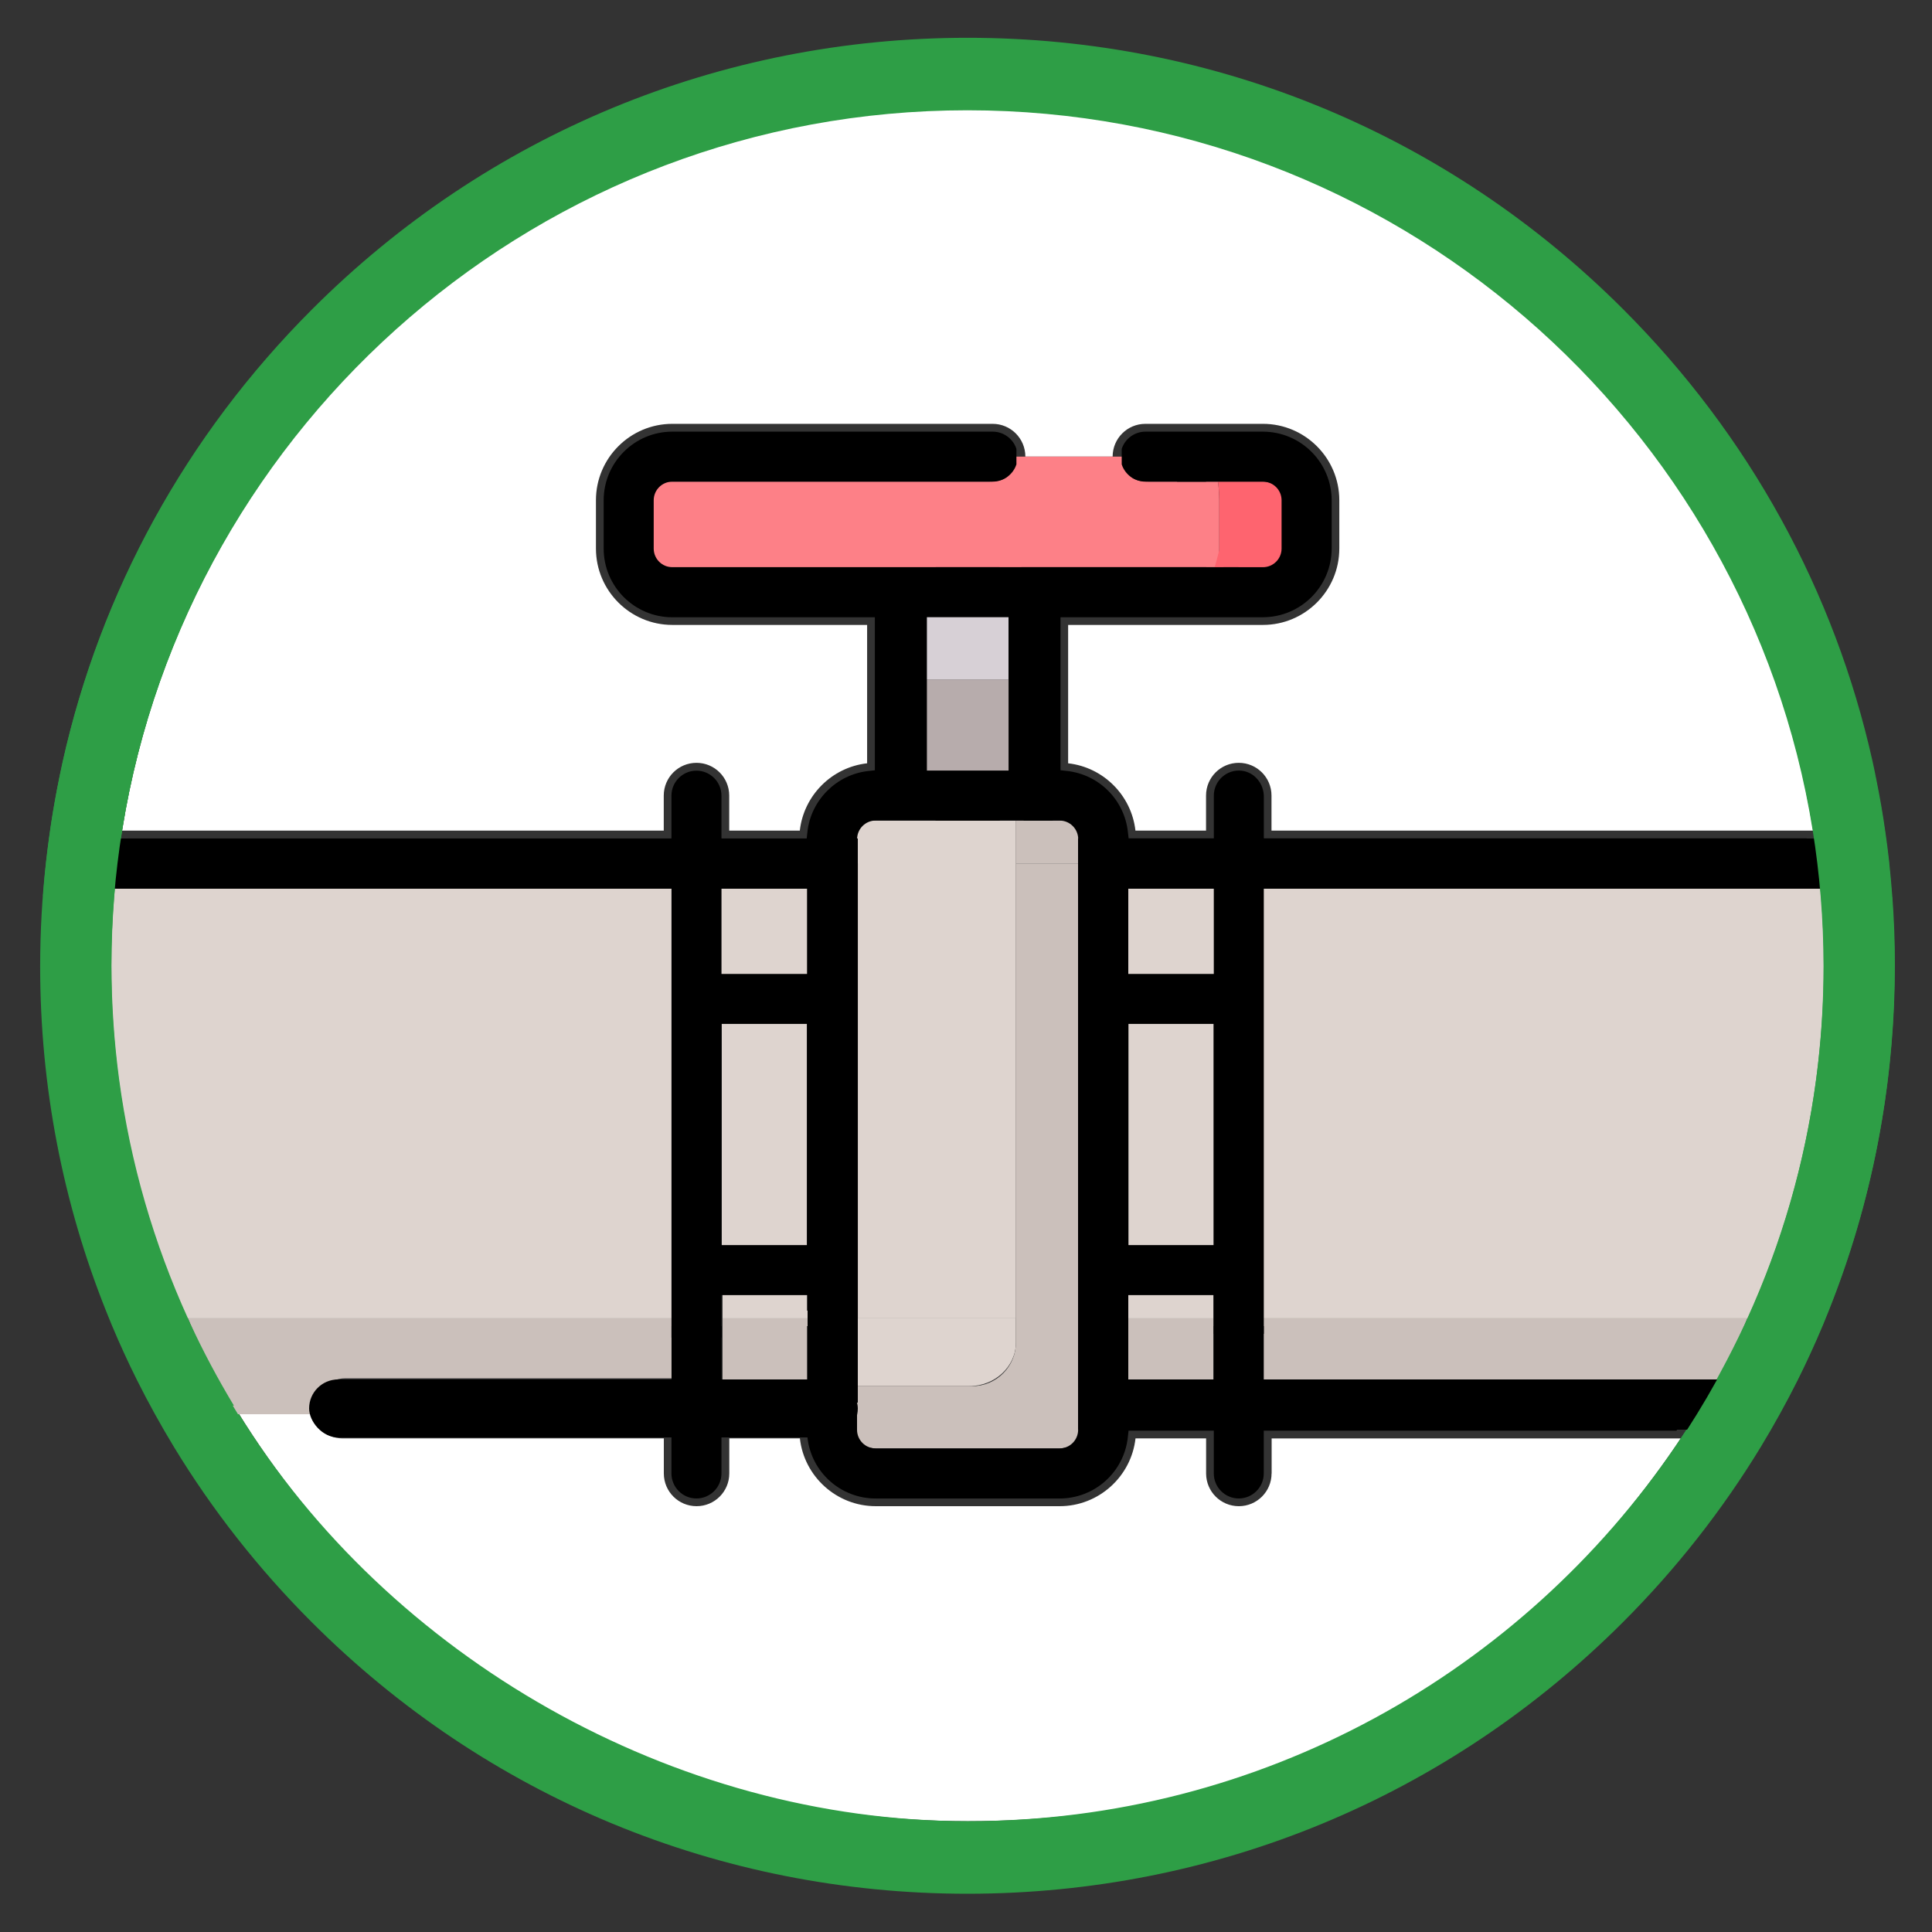 <?xml version="1.0" encoding="UTF-8"?>
<svg id="uuid-5be2eb60-35be-4d21-9e71-78e3a460f9df" data-name="Layer 5" xmlns="http://www.w3.org/2000/svg" viewBox="0 0 500 500">
  <rect x="0" y="0" width="500" height="500" fill="#333333" stroke="none"/>
  <defs>
    <style>
      .uuid-8d61615b-ee2b-433a-83b1-9ad8c20264bf {
        fill: #b7acac;
      }

      .uuid-89d9f505-e0db-4409-8522-a504be9381a6 {
        fill: #d7d0d6;
      }

      .uuid-9e424070-6179-4f80-be0c-89f12351d41b {
        fill: #fff;
      }

      .uuid-75e7b141-e92e-4081-9dab-40a2e9e4811a {
        fill: #fd8087;
      }

      .uuid-717bc8bd-6683-4014-beba-1a0ed6a1776d {
        fill: #cbc0bb;
      }

      .uuid-205360d3-0a4a-46e6-9c65-c133d741f6d9 {
        fill: #fe646f;
      }

      .uuid-384a14f8-ca6a-4d20-ae42-5105f67f30d2 {
        fill: #2e9e46;
      }

      .uuid-6e9ea95f-245d-4a7b-96f5-afc6f85904b7 {
        fill: #ded4cf;
      }
    </style>
  </defs>
  <g>
    <path class="uuid-9e424070-6179-4f80-be0c-89f12351d41b" d="M171.78,205.89c0-4.68,3.79-8.47,8.47-8.47s8.47,3.79,8.47,8.47v9.07h18.27c1.03-9.13,8.29-16.39,17.42-17.42v-35.81h-50.41c-10.9,0-19.77-8.87-19.77-19.77v-12.5c0-10.9,8.87-19.77,19.77-19.77h82.89c4.68,0,8.47,3.79,8.47,8.47h22.59c0-4.68,3.79-8.47,8.47-8.47h30.42c10.9,0,19.77,8.87,19.77,19.77v12.5c0,10.9-8.87,19.77-19.77,19.77h-50.41v35.81c9.13,1.03,16.39,8.29,17.42,17.42h18.27v-9.07c0-4.68,3.79-8.47,8.47-8.47s8.47,3.79,8.47,8.47v9.07h140.18c-.03-.17-.05-.35-.08-.52-16.96-105.45-108.59-186.27-218.75-186.27S48.64,108.99,31.68,214.44c-.03.17-.05.35-.08.52h140.18v-9.07Z"/>
    <path class="uuid-9e424070-6179-4f80-be0c-89f12351d41b" d="M329.08,381.33c0,4.68-3.79,8.47-8.47,8.47s-8.47-3.79-8.47-8.47v-9.07h-18.27c-1.11,9.86-9.5,17.54-19.64,17.54h-47.58c-10.15,0-18.54-7.69-19.64-17.54h-18.27v9.07c0,4.68-3.79,8.47-8.47,8.47s-8.47-3.79-8.47-8.47v-9.07h-83.11c-4.68,0-8.47-3.79-8.47-8.47h-19.65c.34.56.67,1.14,1.01,1.7,39.02,63.44,109.08,105.84,188.87,105.84s143.41-38.6,183.31-97.24c.41-.6.81-1.22,1.21-1.82h-105.87v9.07Z"/>
    <path class="uuid-384a14f8-ca6a-4d20-ae42-5105f67f30d2" d="M22.35,197.42c3.02,0,5.66,1.59,7.16,3.96C51.03,99.11,141.76,22.32,250.43,22.32s199.4,76.79,220.91,179.06c1.5-2.38,4.14-3.96,7.16-3.96s5.43,1.44,6.96,3.65c-.27-1.33-.53-2.65-.83-3.97-9.8-43.99-31.88-84.38-64.52-117.03C374.79,34.74,314.52,9.78,250.43,9.78s-124.36,24.96-169.68,70.29c-32.64,32.64-54.72,73.03-64.52,117.03-.29,1.32-.56,2.65-.83,3.97,1.53-2.2,4.07-3.65,6.96-3.65Z"/>
    <path class="uuid-384a14f8-ca6a-4d20-ae42-5105f67f30d2" d="M13.88,209.12c-.33,1.94-.63,3.89-.91,5.85h.91v-5.85Z"/>
    <path class="uuid-384a14f8-ca6a-4d20-ae42-5105f67f30d2" d="M487.88,214.96c-.28-1.95-.58-3.9-.91-5.85v5.85h.91Z"/>
    <path class="uuid-384a14f8-ca6a-4d20-ae42-5105f67f30d2" d="M250.43,473.83c-81.75,0-153.35-43.45-192.96-108.52-.72,3.95-4.17,6.95-8.33,6.95h-5.13c.36.61.71,1.22,1.08,1.82,9.91,16.3,21.83,31.52,35.66,45.35,45.32,45.32,105.59,70.29,169.68,70.29s124.36-24.96,169.68-70.29c13.83-13.83,25.75-29.06,35.66-45.35.37-.6.72-1.22,1.08-1.82h-17.88c-40.38,61.19-109.74,101.57-188.54,101.57Z"/>
    <path class="uuid-384a14f8-ca6a-4d20-ae42-5105f67f30d2" d="M30.83,214.96h.77c.03-.17.05-.35.08-.52C48.64,108.99,140.27,28.18,250.43,28.18s201.79,80.81,218.75,186.27c.03.17.05.35.08.52h.77v-9.07c0-1.66.48-3.2,1.31-4.51-21.51-102.27-112.24-179.06-220.91-179.06S51.03,99.11,29.52,201.38c.82,1.31,1.31,2.85,1.31,4.51v9.07Z"/>
    <path class="uuid-384a14f8-ca6a-4d20-ae42-5105f67f30d2" d="M433.74,374.08c-39.9,58.65-107.18,97.24-183.31,97.24s-149.85-42.4-188.87-105.84c-.34-.56-.67-1.13-1.01-1.7h-2.94c0,.52-.05,1.03-.14,1.53,39.62,65.07,111.21,108.52,192.96,108.52s148.16-40.38,188.54-101.57h-4.02c-.4.61-.8,1.22-1.21,1.82Z"/>
    <rect class="uuid-6e9ea95f-245d-4a7b-96f5-afc6f85904b7" x="292" y="335" width="22" height="6.19"/>
    <rect class="uuid-6e9ea95f-245d-4a7b-96f5-afc6f85904b7" x="292.06" y="261.34" width="22" height="64.55"/>
    <rect class="uuid-6e9ea95f-245d-4a7b-96f5-afc6f85904b7" x="291.06" y="228.98" width="24" height="24"/>
    <path class="uuid-6e9ea95f-245d-4a7b-96f5-afc6f85904b7" d="M174,341.19v-111.19H28v48.2c3.02,22.17,9.35,43.33,18.46,62.99h127.54Z"/>
    <path class="uuid-6e9ea95f-245d-4a7b-96f5-afc6f85904b7" d="M327,230v111.19h127.54c9.11-19.66,15.43-40.82,18.46-62.99v-48.2h-146Z"/>
    <rect class="uuid-6e9ea95f-245d-4a7b-96f5-afc6f85904b7" x="185.8" y="228.98" width="24" height="24"/>
    <rect class="uuid-6e9ea95f-245d-4a7b-96f5-afc6f85904b7" x="186.8" y="261.34" width="22" height="64.55"/>
    <rect class="uuid-6e9ea95f-245d-4a7b-96f5-afc6f85904b7" x="187" y="335" width="22" height="6.19"/>
    <path class="uuid-384a14f8-ca6a-4d20-ae42-5105f67f30d2" d="M489.73,231.9h-2.76v58.52c2.26-13.31,3.43-26.9,3.43-40.68,0-5.99-.23-11.94-.67-17.84Z"/>
    <path class="uuid-717bc8bd-6683-4014-beba-1a0ed6a1776d" d="M452.21,341.19h-125.21v15.81h118.05c2.31-4.67,4.5-9.43,6.54-14.28.21-.5.41-1.02.62-1.52Z"/>
    <path class="uuid-717bc8bd-6683-4014-beba-1a0ed6a1776d" d="M89.39,356.7h84.61v-15.5H48.64c.21.5.41,1,.62,1.49,3.44,8.02,7.29,15.79,11.5,23.31h20.01c0-5.14,3.86-9.3,8.62-9.3Z"/>
    <rect class="uuid-717bc8bd-6683-4014-beba-1a0ed6a1776d" x="291" y="341.19" width="23" height="15.81"/>
    <rect class="uuid-717bc8bd-6683-4014-beba-1a0ed6a1776d" x="187" y="341.19" width="22" height="15.81"/>
    <rect class="uuid-8d61615b-ee2b-433a-83b1-9ad8c20264bf" x="239" y="175.85" width="24" height="25.15"/>
    <path class="uuid-6e9ea95f-245d-4a7b-96f5-afc6f85904b7" d="M262.92,347.44v-6.25h-41.92v17.54h29.81c6.69,0,12.11-5.06,12.11-11.3Z"/>
    <path class="uuid-6e9ea95f-245d-4a7b-96f5-afc6f85904b7" d="M259.5,212.36h-35.86c-1.56,0-2.82,3.27-2.82,4.82v6.25h1.19v117.76h40.92v-128.83h-3.42Z"/>
    <path class="uuid-717bc8bd-6683-4014-beba-1a0ed6a1776d" d="M277.22,212.36h-14.3v11.07h17.12v-6.25c0-1.56-1.27-4.82-2.82-4.82Z"/>
    <path class="uuid-717bc8bd-6683-4014-beba-1a0ed6a1776d" d="M262.92,223.43v124.01c0,6.24-5.06,11.3-11.3,11.3h-30.63v5.05l-.19,8.25c0,1.56,4.27,2.82,5.82,2.82h47.58c1.56,0,5.82-1.27,5.82-2.82v-148.6h-17.12Z"/>
    <rect class="uuid-89d9f505-e0db-4409-8522-a504be9381a6" x="239" y="157" width="22" height="18.85"/>
    <path class="uuid-75e7b141-e92e-4081-9dab-40a2e9e4811a" d="M315.18,124.64h-17.76c-4.68,0-6.47-1.79-6.47-6.47h-28.59c0,4.68-1.79,6.47-6.47,6.47h-84.89c-1.56,0-2.82,3.27-2.82,4.82v14.5c0,1.56,1.27,2.82,2.82,2.82h144.18c.23-.9.37-3.85.37-4.83v-12.5c0-.98-.14-3.92-.37-4.82Z"/>
    <path class="uuid-205360d3-0a4a-46e6-9c65-c133d741f6d9" d="M332.67,144.96v-17.5c0-1.56-4.27-2.82-5.82-2.82h-11.67c.23.9.37,3.85.37,4.82v12.5c0,.98-1.32,5.14-1.55,6.04l12.85-.21c1.56,0,5.82-1.27,5.82-2.82Z"/>
    <path class="uuid-384a14f8-ca6a-4d20-ae42-5105f67f30d2" d="M30.83,214.96v-9.07c0-1.66-.48-3.2-1.31-4.51-1.5-2.38-4.14-3.96-7.16-3.96s-5.43,1.44-6.96,3.65c-.55,2.67-1.06,5.35-1.51,8.05v5.85h-.91c-.39,2.68-.74,5.38-1.04,8.08-.01.13-.03.26-.04.39h18.53c.02-.13.03-.26.04-.39.33-2.71.71-5.4,1.13-8.08h-.77Z"/>
    <path class="uuid-384a14f8-ca6a-4d20-ae42-5105f67f30d2" d="M488.96,223.43c-.01-.13-.03-.26-.04-.39-.3-2.7-.65-5.4-1.04-8.08h-.91v-5.85c-.46-2.7-.97-5.38-1.51-8.05-1.53-2.2-4.07-3.65-6.96-3.65s-5.66,1.59-7.16,3.96c-.82,1.31-1.31,2.85-1.31,4.51v9.07h-.77c.42,2.68.81,5.37,1.13,8.08.02.13.03.26.04.39h4.41c.88,8.1,1.34,16.31,1.34,24.64,0,18.08-2.14,35.66-6.16,52.52v40.6h2.38c.3-.73.6-1.45.89-2.18,6.24-15.6,10.83-31.87,13.67-48.59v-58.52h2.76c-.21-2.83-.47-5.66-.77-8.47Z"/>
    <path class="uuid-384a14f8-ca6a-4d20-ae42-5105f67f30d2" d="M474.84,223.43h-4.41c.32,2.72.6,5.46.83,8.21.49,5.97.74,12.01.74,18.11,0,10.01-.68,19.87-1.97,29.53-2.92,21.79-9.02,42.59-17.82,61.91h17.82v-40.6c4.02-16.85,6.16-34.43,6.16-52.52,0-8.33-.47-16.55-1.34-24.64Z"/>
    <path class="uuid-384a14f8-ca6a-4d20-ae42-5105f67f30d2" d="M470.03,341.19h-17.82c-.21.45-.4.91-.61,1.36-2.01,4.33-4.16,8.58-6.43,12.76-.28.52-.56,1.05-.85,1.57-1.29,2.33-2.63,4.62-4,6.9-.34.57-.67,1.14-1.02,1.7-1.41,2.29-2.87,4.54-4.35,6.77h21.9c1.33-2.24,2.64-4.5,3.9-6.77.31-.56.61-1.13.92-1.7,1.24-2.28,2.45-4.58,3.61-6.9.26-.52.51-1.05.77-1.57,1.38-2.82,2.71-5.66,3.98-8.53.62-1.41,1.23-2.82,1.83-4.23.19-.45.37-.91.55-1.36h-2.38Z"/>
    <path class="uuid-384a14f8-ca6a-4d20-ae42-5105f67f30d2" d="M60.54,363.78c-4.13-6.85-7.91-13.93-11.29-21.23-.21-.45-.4-.91-.61-1.36-8.79-19.33-14.9-40.12-17.82-61.91-1.29-9.66-1.97-19.52-1.97-29.53,0-6.1.26-12.14.74-18.11.22-2.75.5-5.48.83-8.21H11.9c-.31,2.81-.56,5.64-.77,8.47h2.76v58.52c2.84,16.72,7.43,32.99,13.67,48.59.29.73.59,1.45.89,2.18.19.45.37.91.55,1.36.59,1.42,1.21,2.83,1.83,4.23,1.27,2.87,2.6,5.71,3.98,8.53.26.52.51,1.05.77,1.57,1.16,2.32,2.37,4.62,3.61,6.9.31.57.61,1.13.92,1.7,1.26,2.28,2.56,4.53,3.9,6.77h5.13c4.16,0,7.61-3,8.33-6.95-.31-.51-.6-1.02-.91-1.53h3.99Z"/>
    <path d="M320.6,387.8c-3.57,0-6.47-2.9-6.47-6.47v-11.07h-22.06l-.2,1.78c-1.01,8.99-8.6,15.77-17.66,15.77h-47.58c-9.06,0-16.65-6.78-17.66-15.77l-.2-1.78h-22.06v11.07c0,3.57-2.9,6.47-6.47,6.47s-6.47-2.9-6.47-6.47v-11.07h-85.11c-2.87,0-5.31-1.88-6.16-4.47h130.82v4.25c0,7.33,5.96,13.3,13.3,13.3h47.58c7.33,0,13.3-5.96,13.3-13.3v-4.25h149.24c-.89,1.42-1.84,2.9-2.88,4.47h-106.8v11.07c0,3.57-2.9,6.47-6.47,6.47Z"/>
    <path d="M56.55,363.78c.3.51.6,1.02.91,1.53.09-.5.14-1,.14-1.53h-1.05Z"/>
    <path d="M208.87,339.19v-4.02h-22.14v11.02h-12.95v-116.29H31.75c.13-1.46.28-2.96.45-4.47h181.13v113.76h-4.47ZM186.72,322.22h22.14v-57.23h-22.14v57.23ZM186.72,252.05h22.14v-22.14h-22.14v22.14Z"/>
    <path d="M314.13,345.19v-10.02h-22.14v4.02h-4.47v-113.76h181.13c.17,1.53.32,3.01.45,4.47h-142.03v115.29h-12.94ZM291.99,322.22h22.14v-57.23h-22.14v57.23ZM291.99,252.05h22.14v-22.14h-22.14v22.14Z"/>
    <path d="M82.52,361.79c.84-2.59,3.28-4.47,6.16-4.47h85.11v-14.12h12.95v14.12h22.14v-14.12h4.47v18.59H82.52Z"/>
    <path d="M287.51,361.79v-18.59h4.47v14.12h22.14v-14.12h12.94v14.12h114.71c-.81,1.43-1.67,2.91-2.6,4.47h-151.67Z"/>
    <polygon points="234.88 203.89 234.88 177.85 239.35 177.85 239.35 199.42 261.5 199.42 261.5 177.85 265.97 177.85 265.97 203.89 234.88 203.89"/>
    <path d="M217.34,221.43v-4.25c0-5.13,4.17-9.3,9.3-9.3h41.42l4.47,4.47h-45.89c-2.66,0-4.82,2.16-4.82,4.82v4.25h-4.47Z"/>
    <rect x="217.34" y="225.43" width="4.47" height="113.76"/>
    <rect x="217.34" y="343.19" width="4.47" height="13.54"/>
    <polygon points="242.18 212.36 237.71 207.89 260.92 207.89 260.92 210.11 258.67 212.36 242.18 212.36"/>
    <path d="M279.04,221.43v-4.25c0-2.66-2.16-4.82-4.82-4.82h-9.3v-.6l3.88-3.88h5.42c5.13,0,9.3,4.17,9.3,9.3v4.25h-4.47Z"/>
    <path d="M226.63,379.33c-5.13,0-9.3-4.17-9.3-9.3v-4.25h4.47v4.25c0,2.66,2.16,4.82,4.82,4.82h47.58c2.66,0,4.82-2.16,4.82-4.82v-4.25h4.47v4.25c0,5.13-4.17,9.3-9.3,9.3h-47.58Z"/>
    <rect x="279.04" y="225.43" width="4.47" height="113.76"/>
    <rect x="279.04" y="343.19" width="4.47" height="18.59"/>
    <rect x="217.34" y="360.74" width="4.47" height="1.05"/>
    <polygon points="262.92 210.94 267.97 205.89 262.92 205.89 262.92 210.94"/>
    <polygon points="261.5 173.85 261.5 159.73 239.35 159.73 239.35 173.85 234.88 173.85 234.88 155.26 265.97 155.26 265.97 173.85 261.5 173.85"/>
    <path d="M268.8,151.26l-4.47-4.47h47.87c-1.65,2.72-4.63,4.47-7.94,4.47h0s-35.46,0-35.46,0Z"/>
    <polygon points="237.71 151.26 242.18 146.79 258.67 146.79 263.14 151.26 237.71 151.26"/>
    <path d="M313.76,151.26c1.23-1.26,2.22-2.77,2.88-4.47h10.21c2.66,0,4.82-2.16,4.82-4.82v-12.5c0-2.66-2.16-4.82-4.82-4.82h-22.21c-.66-1.7-1.65-3.21-2.88-4.47h25.09c5.13,0,9.3,4.17,9.3,9.3v12.49c0,5.13-4.17,9.3-9.3,9.3h-13.09Z"/>
    <rect x="29" y="217" width="193" height="13"/>
    <rect x="279" y="217" width="193" height="13"/>
    <rect x="80" y="357" width="142" height="15" rx="7.5" ry="7.5"/>
    <rect x="279" y="357" width="167" height="13"/>
    <rect x="209" y="229" width="13" height="134"/>
    <rect x="279" y="229" width="13" height="134"/>
    <polygon points="212 368 217.34 368 219.57 372.56 224.74 376.79 275.61 376.79 279 374.86 281.28 368 289.96 368 289.96 372.56 283.51 382.57 267.97 386.48 229.17 386.48 217.34 382.57 212 376.79 212 368"/>
    <polygon points="209.8 219 212 212.36 216.39 205.89 224.48 201.38 276.13 201.38 283.51 203.89 289.96 212.36 289.96 219 281.28 219 280.04 214.36 276.13 210.19 255.78 210.19 233.35 210.94 221.81 210.13 218 221 209.8 219"/>
    <path d="M174,151.26h142.05l4.47-4.47h-146.52c-2.66,0-4.82-2.16-4.82-4.82v-12.5c0-2.66,2.16-4.82,4.82-4.82h82.89c2.87,0,5.31-1.88,6.16-4.47v-4c-.84-2.59-3.28-4.47-6.16-4.47h-82.89c-9.8,0-17.77,7.97-17.77,17.77v12.5c0,9.8,7.97,17.77,17.77,17.77h52.41v39.6l-1.78.2c-8.15.92-14.74,7.5-15.66,15.66l-.2,1.78h-22.06v-11.07c0-3.57-2.9-6.47-6.47-6.47s-6.47,2.9-6.47,6.47v11.07H33.31c-.23,1.52-.44,3.01-.63,4.47h180.65v-4.25c0-7.33,5.96-13.3,13.3-13.3h13.25v-48.63h-65.88c-7.32,0-13.27-5.94-13.29-13.26h4c.02,5.11,4.18,9.26,9.29,9.26Z"/>
    <path d="M468.16,221.36c-.19-1.43-.39-2.88-.61-4.35,0-.03-.03-.05-.06-.05h-140.35s-.06-.03-.06-.06v-10.73c0-3.32-2.38-6.3-5.67-6.7-3.92-.47-7.27,2.59-7.27,6.42v11.01s-.03.06-.06.06h-21.94s-.06-.02-.06-.05l-.19-1.67c-.93-8.26-7.45-14.79-15.71-15.71l-1.67-.19s-.05-.03-.05-.06v-39.48s.03-.06.06-.06h52.29c9.85,0,17.83-7.98,17.83-17.83v-12.37c0-9.85-7.98-17.83-17.83-17.83h-30.36c-2.87,0-5.3,1.87-6.15,4.46,0,0,0,.01,0,.02v3.98s0,.01,0,.02c.85,2.59,3.28,4.46,6.15,4.46h15.65s.09-.05.06-.09c-.35-.5-1.22-1.22-2.4-2.03-.05-.03-.03-.11.03-.11h20.74s.02,0,.04.01l2.11,1.48s.02.03.03.05l.32,5.05s0,.01,0,.02l.83,2.47h-.18l-1.65,14.49s-.01.03-.03.04l-4.7,3s-.02,0-.03,0h-157.25s-.04,0-.05-.03l-2.97-4.2s0-.01-.01-.02l-.9-4.47s-.03-.05-.06-.05h-7.31s-.07.04-.06.08l2.19,8.68s0,.02.01.02l6.63,7.95s.03.02.04.02l17.49,1s0,0,0,0h75.94s.06.03.06.06v45.77s.03.06.06.06h13.1c7.38,0,13.36,5.98,13.36,13.36v4.13s.03.06.06.06h180.52s.07-.03.06-.07Z"/>
  </g>
  <path class="uuid-384a14f8-ca6a-4d20-ae42-5105f67f30d2" d="M488.85,223.4c-.96-8.76-2.39-17.43-4.29-25.95-9.8-43.99-31.88-84.38-64.52-117.03C374.72,35.1,314.46,10.14,250.36,10.14s-124.36,24.96-169.68,70.29c-32.64,32.64-54.72,73.03-64.52,117.03-1.9,8.52-3.32,17.19-4.29,25.95-.97,8.81-1.48,17.72-1.48,26.71,0,31.08,5.89,61.25,17.1,89.27.47,1.18.95,2.36,1.44,3.54,2.03,4.85,4.22,9.63,6.57,14.33,1.45,2.9,2.96,5.76,4.53,8.6,1.6,2.9,3.26,5.76,4.98,8.6,9.91,16.3,21.83,31.52,35.66,45.35,45.32,45.32,105.59,70.29,169.68,70.29s124.36-24.96,169.68-70.29c13.83-13.83,25.75-29.06,35.66-45.35,1.72-2.83,3.38-5.7,4.98-8.6,1.57-2.84,3.08-5.7,4.53-8.6,2.35-4.7,4.54-9.48,6.57-14.33.49-1.18.97-2.36,1.44-3.54,11.21-28.01,17.1-58.18,17.1-89.27,0-8.99-.51-17.9-1.48-26.71ZM451.54,342.92c-2.26,4.87-4.69,9.65-7.28,14.33-1.61,2.91-3.28,5.77-5.02,8.6-1.79,2.91-3.64,5.78-5.56,8.6-39.9,58.65-107.18,97.24-183.31,97.24s-149.85-42.4-188.87-105.84c-4.53-7.37-8.64-15.02-12.3-22.93-13.08-28.25-20.4-59.68-20.4-92.81,0-6.1.26-12.14.74-18.11.23-2.88.53-5.75.87-8.6.35-2.88.75-5.75,1.21-8.6C48.57,109.35,140.2,28.54,250.36,28.54s201.79,80.81,218.75,186.27c.46,2.85.86,5.71,1.21,8.6.34,2.85.64,5.72.87,8.6.49,5.97.74,12.01.74,18.11,0,33.12-7.32,64.56-20.4,92.81Z"/>
</svg>